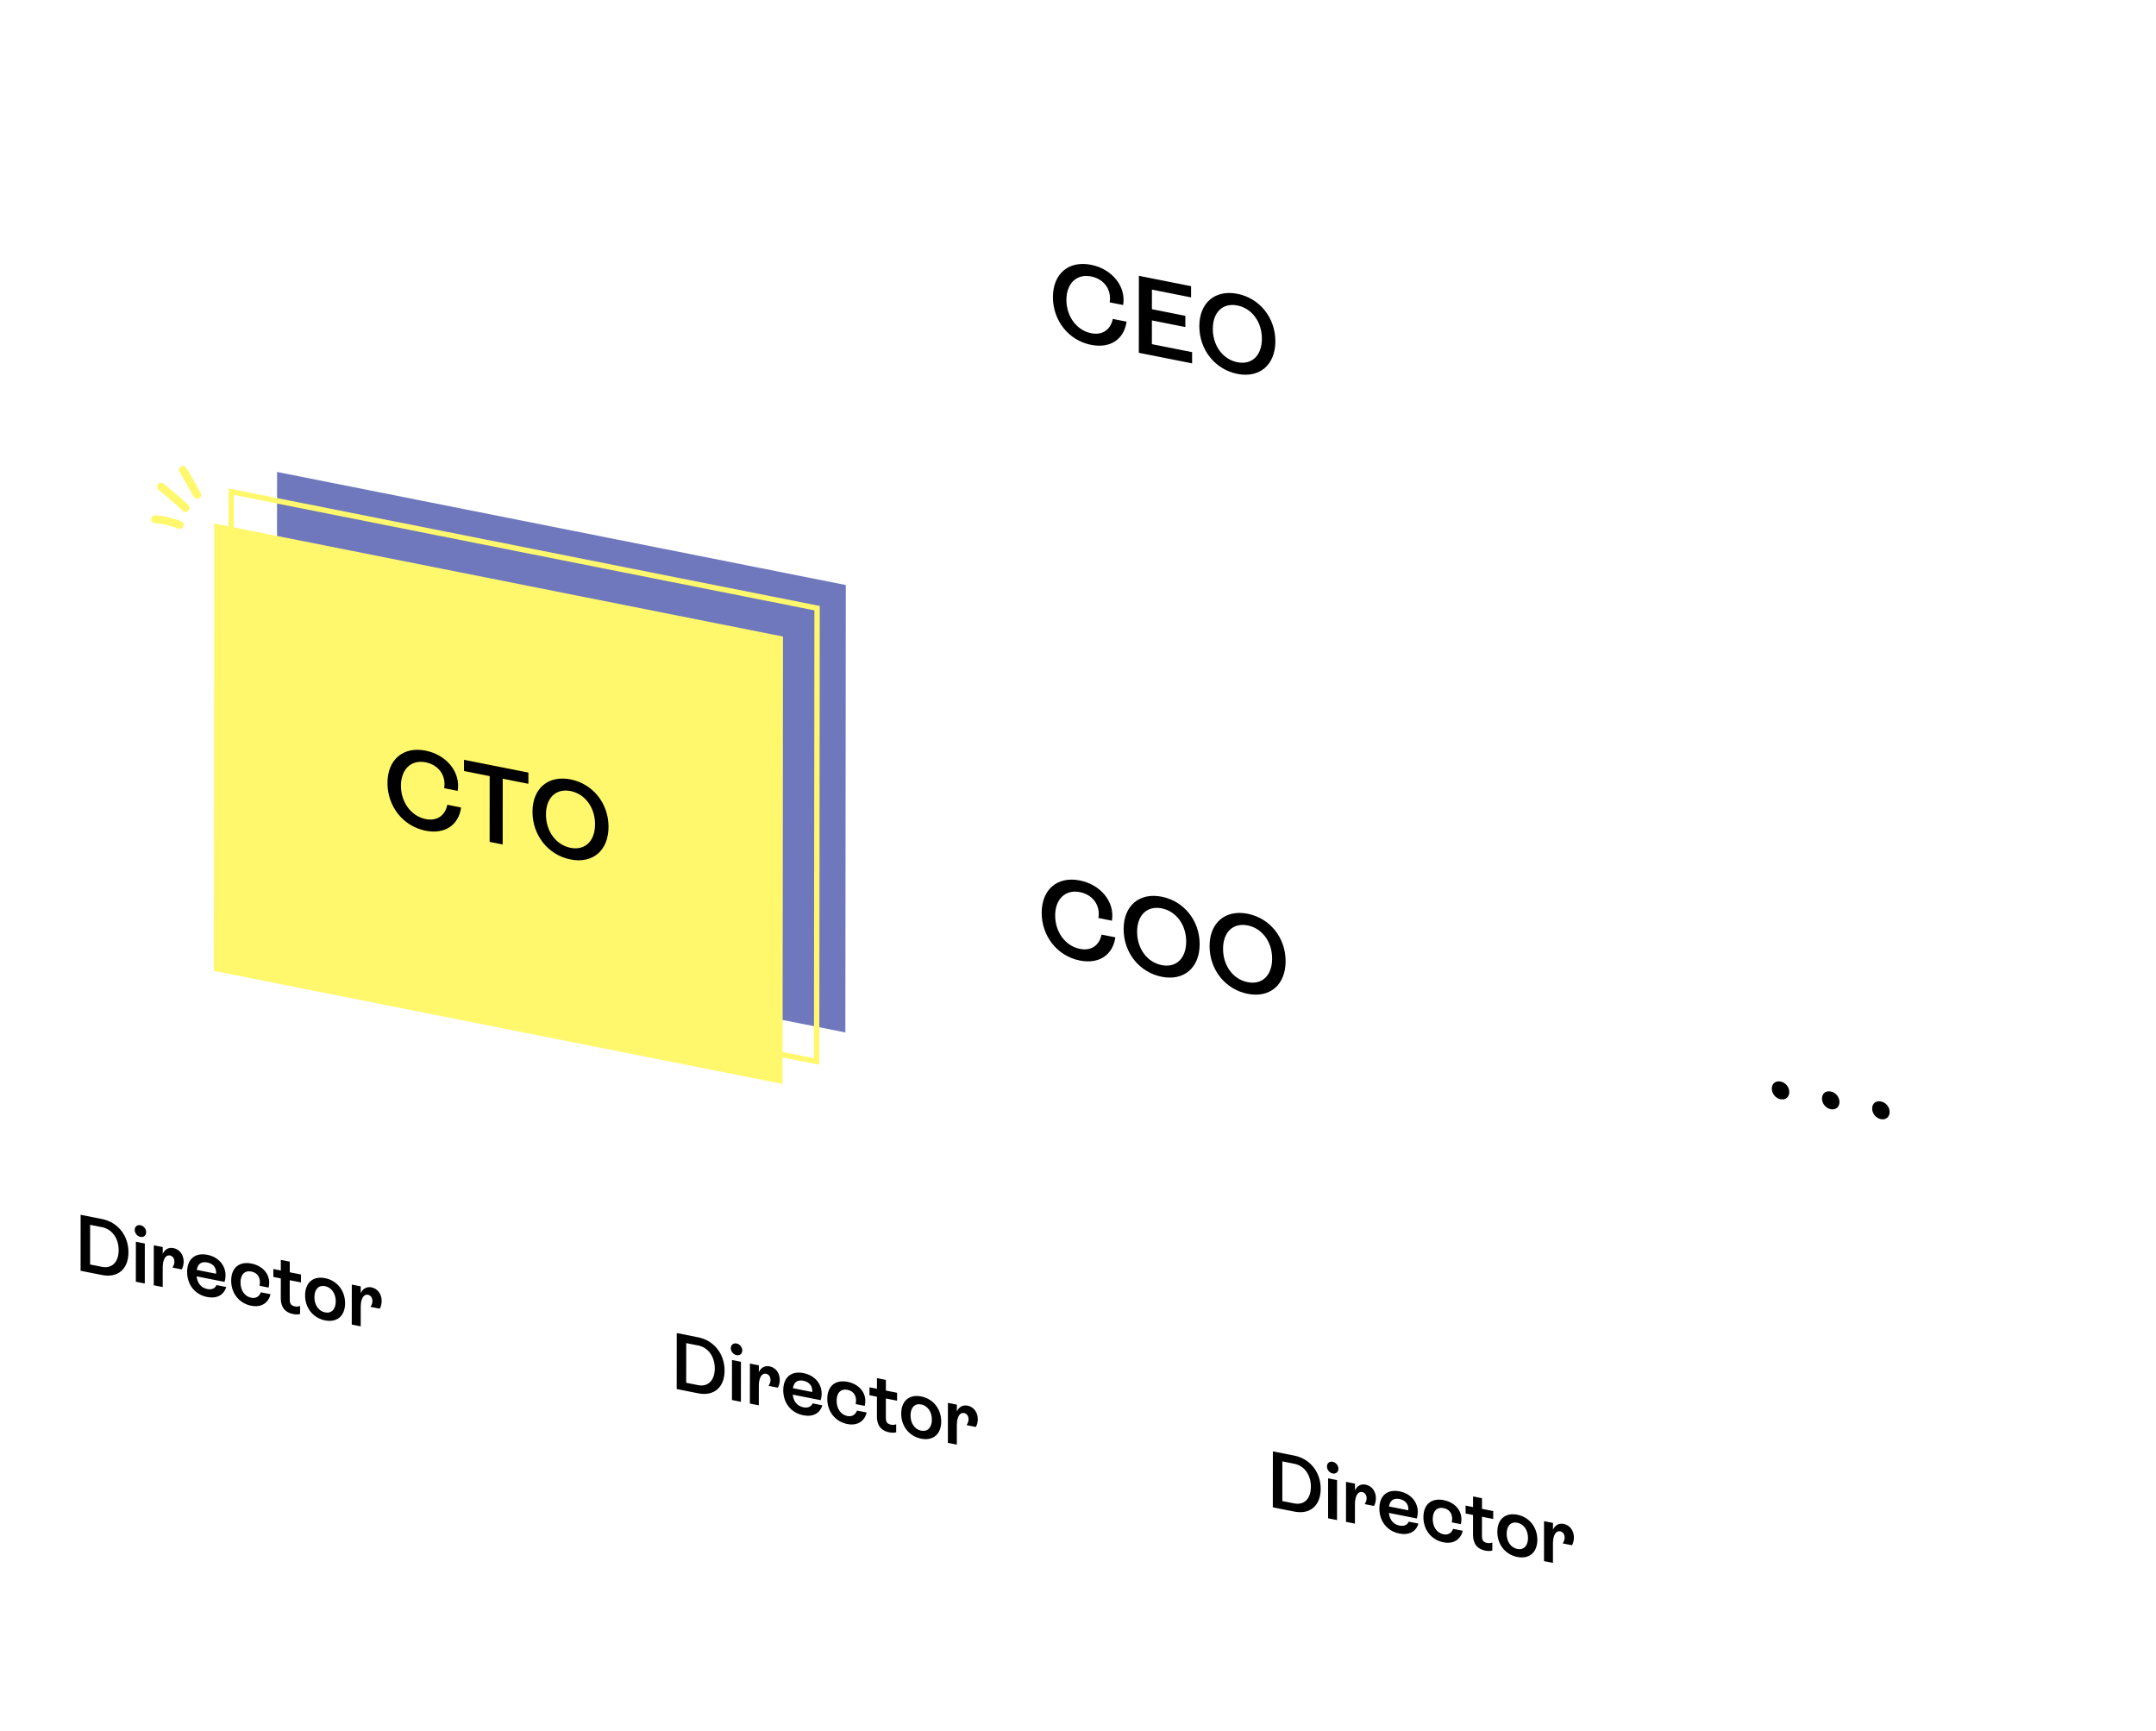 <svg width="593" height="476" viewBox="0 0 593 476" fill="none" xmlns="http://www.w3.org/2000/svg">
<g clip-path="url(#clip0_2046_2339)">
<g filter="url(#filter0_f_2046_2339)">
<rect width="159.458" height="123.049" transform="matrix(0.981 0.195 -0.001 1 76.209 129.798)" fill="#0F1F91" fill-opacity="0.6"/>
</g>
<rect x="-0.735" y="-0.896" width="164.257" height="124.668" transform="matrix(0.981 0.195 -0.001 1 64.32 136.266)" stroke="#FFF86D" stroke-width="1.5"/>
<rect width="159.458" height="123.049" transform="matrix(0.981 0.195 -0.001 1 58.934 143.969)" fill="#FFF86D"/>
<path d="M117.062 228.462C122.372 229.516 126.142 226.906 126.829 222.082L123.032 221.329C122.465 224.18 120.298 225.898 117.094 225.262C113.09 224.468 110.275 220.643 110.279 216.076C110.282 211.661 113.014 208.845 117.078 209.652C120.579 210.346 122.742 213.195 122.175 216.773L125.883 217.508C126.748 212.357 122.806 207.582 117.051 206.44C110.941 205.228 106.576 208.869 106.571 215.34C106.565 221.661 110.773 227.214 117.062 228.462ZM127.626 208.962L127.623 212.046L134.683 213.447L134.668 231.532L138.257 232.244L138.273 214.159L145.333 215.56L145.335 212.475L127.626 208.962ZM156.922 236.371C163.062 237.589 167.368 233.876 167.373 227.404C167.379 220.962 163.082 215.573 156.941 214.354C150.801 213.136 146.466 216.813 146.46 223.255C146.455 229.726 150.782 235.152 156.922 236.371ZM156.925 233.165C152.92 232.37 150.164 228.617 150.168 223.99C150.172 219.394 152.934 216.765 156.938 217.56C160.913 218.349 163.669 222.071 163.665 226.698C163.661 231.325 160.9 233.954 156.925 233.165Z" fill="black"/>
<rect x="-0.735" y="-0.896" width="130.716" height="85.628" transform="matrix(0.981 0.195 -0.001 1 168.808 323.081)" stroke="white" stroke-width="1.5"/>
<rect width="127.566" height="84.083" transform="matrix(0.981 0.195 -0.001 1 164.502 328.176)" fill="white"/>
<path d="M186.137 366.62L186.124 382.016L192.035 383.188C196.393 384.053 199.286 381.525 199.29 376.929C199.294 372.288 196.341 368.644 192.005 367.784L186.137 366.62ZM188.736 380.29L188.746 369.381L192.003 370.027C194.808 370.584 196.597 373.094 196.594 376.35C196.591 379.715 194.69 381.471 191.994 380.936L188.736 380.29ZM202.585 372.699C203.47 372.874 204.161 372.307 204.162 371.406C204.162 370.504 203.473 369.663 202.588 369.488C201.704 369.312 201.013 369.879 201.012 370.781C201.011 371.682 201.701 372.523 202.585 372.699ZM203.783 385.519L203.792 374.522L201.333 374.034L201.323 385.031L203.783 385.519ZM211.675 375.778C210.338 375.513 209.302 376.121 208.718 377.369L208.72 375.5L206.26 375.012L206.251 386.009L208.71 386.497L208.715 381.108C208.717 378.887 209.538 377.576 210.703 377.807C211.458 377.957 211.932 378.645 211.931 379.525C211.931 380.03 211.758 380.59 211.39 381.133L213.958 381.642C214.282 381.047 214.477 380.294 214.477 379.502C214.479 377.654 213.38 376.116 211.675 375.778ZM223.497 385.955C223.129 386.894 222.179 387.277 220.971 387.038C219.245 386.695 218.254 385.421 218.04 383.552L225.72 385.076C226.759 381.674 224.798 378.382 221.001 377.628C217.592 376.952 215.433 378.833 215.43 382.331C215.427 385.828 217.561 388.561 220.926 389.228C223.623 389.764 225.544 388.671 226.172 386.486L223.497 385.955ZM220.956 379.731C222.66 380.069 223.544 381.279 223.392 382.832L218.084 381.779C218.345 380.137 219.338 379.41 220.956 379.731ZM233.04 391.632C236.039 392.227 237.853 390.651 238.373 388.466L235.719 387.94C235.265 389.082 234.358 389.694 233.064 389.437C231.273 389.082 230.109 387.421 230.111 385.243C230.113 383.066 231.258 381.863 233.113 382.231C234.882 382.582 235.766 384.055 235.354 386.152L237.835 386.644C238.636 383.459 236.545 380.712 233.137 380.036C229.728 379.36 227.547 381.237 227.544 384.734C227.541 388.209 229.74 390.977 233.04 391.632ZM246.742 383.044L243.657 382.431L243.66 379.506L241.2 379.018L241.198 381.943L239.148 381.537L239.146 383.714L241.196 384.121L241.191 389.487C241.19 390.675 241.36 393.283 244.575 393.92C245.352 394.075 246.021 394.053 246.495 393.906L246.497 391.706C246.044 391.858 245.612 391.927 245.052 391.815C243.865 391.58 243.65 390.855 243.651 389.953L243.655 384.609L246.74 385.221L246.742 383.044ZM253.371 395.666C256.65 396.316 258.874 394.426 258.877 390.951C258.88 387.476 256.66 384.703 253.381 384.053C250.08 383.398 247.878 385.293 247.875 388.768C247.872 392.243 250.07 395.011 253.371 395.666ZM253.373 393.466C251.604 393.115 250.44 391.454 250.442 389.277C250.444 387.1 251.61 385.901 253.379 386.252C255.127 386.599 256.312 388.264 256.31 390.441C256.308 392.619 255.12 393.813 253.373 393.466ZM266.136 386.583C264.799 386.318 263.763 386.926 263.179 388.174L263.18 386.305L260.721 385.817L260.712 396.814L263.171 397.302L263.176 391.913C263.178 389.692 263.999 388.381 265.164 388.612C265.919 388.762 266.393 389.45 266.392 390.33C266.392 390.836 266.218 391.395 265.851 391.938L268.418 392.448C268.743 391.852 268.937 391.099 268.938 390.307C268.94 388.46 267.841 386.922 266.136 386.583Z" fill="black"/>
<rect x="-0.735" y="-0.896" width="130.716" height="85.628" transform="matrix(0.981 0.195 -0.001 1 332.768 355.612)" stroke="white" stroke-width="1.5"/>
<rect width="127.566" height="84.083" transform="matrix(0.981 0.195 -0.001 1 328.463 360.706)" fill="white"/>
<path d="M350.098 399.15L350.084 414.546L355.995 415.719C360.353 416.583 363.247 414.056 363.251 409.459C363.255 404.818 360.302 401.175 355.966 400.314L350.098 399.15ZM352.697 412.821L352.706 401.911L355.964 402.558C358.768 403.114 360.557 405.625 360.554 408.88C360.551 412.245 358.651 414.002 355.954 413.467L352.697 412.821ZM366.546 405.229C367.43 405.405 368.121 404.838 368.122 403.936C368.123 403.034 367.433 402.194 366.549 402.018C365.664 401.843 364.973 402.409 364.972 403.311C364.972 404.213 365.661 405.054 366.546 405.229ZM367.743 418.05L367.753 407.053L365.293 406.565L365.284 417.562L367.743 418.05ZM375.636 408.309C374.298 408.043 373.262 408.652 372.678 409.9L372.68 408.03L370.221 407.542L370.211 418.539L372.67 419.027L372.675 413.639C372.677 411.417 373.498 410.106 374.663 410.337C375.418 410.487 375.892 411.175 375.892 412.055C375.891 412.561 375.718 413.121 375.351 413.664L377.918 414.173C378.242 413.577 378.437 412.824 378.438 412.032C378.439 410.185 377.34 408.647 375.636 408.309ZM387.457 418.485C387.09 419.424 386.14 419.808 384.932 419.568C383.206 419.226 382.214 417.951 382 416.083L389.68 417.607C390.719 414.205 388.758 410.912 384.961 410.159C381.553 409.483 379.393 411.364 379.39 414.861C379.387 418.358 381.521 421.091 384.887 421.759C387.583 422.294 389.505 421.201 390.132 419.016L387.457 418.485ZM384.916 412.262C386.621 412.6 387.504 413.809 387.352 415.363L382.045 414.31C382.305 412.668 383.298 411.941 384.916 412.262ZM397.001 424.162C399.999 424.757 401.813 423.181 402.333 420.997L399.68 420.47C399.225 421.612 398.319 422.224 397.024 421.967C395.234 421.612 394.07 419.951 394.072 417.774C394.074 415.596 395.218 414.394 397.074 414.762C398.843 415.113 399.726 416.586 399.314 418.682L401.795 419.174C402.596 415.99 400.506 413.243 397.097 412.567C393.689 411.89 391.508 413.767 391.505 417.265C391.501 420.74 393.7 423.508 397.001 424.162ZM410.703 415.574L407.618 414.962L407.62 412.037L405.161 411.549L405.158 414.474L403.109 414.067L403.107 416.245L405.156 416.651L405.152 422.018C405.151 423.206 405.321 425.813 408.535 426.451C409.312 426.605 409.981 426.584 410.456 426.436L410.458 424.237C410.004 424.389 409.573 424.457 409.012 424.346C407.825 424.11 407.61 423.386 407.611 422.484L407.616 417.139L410.701 417.751L410.703 415.574ZM417.331 428.196C420.611 428.847 422.835 426.956 422.838 423.481C422.841 420.006 420.621 417.234 417.342 416.583C414.041 415.928 411.838 417.823 411.835 421.298C411.832 424.773 414.031 427.541 417.331 428.196ZM417.333 425.997C415.564 425.646 414.401 423.985 414.402 421.808C414.404 419.63 415.571 418.432 417.34 418.783C419.087 419.129 420.272 420.794 420.27 422.972C420.269 425.149 419.081 426.343 417.333 425.997ZM430.097 419.114C428.759 418.849 427.723 419.457 427.139 420.705L427.141 418.835L424.682 418.347L424.672 429.345L427.131 429.833L427.136 424.444C427.138 422.223 427.959 420.912 429.124 421.143C429.879 421.293 430.353 421.981 430.352 422.86C430.352 423.366 430.179 423.926 429.812 424.469L432.379 424.978C432.703 424.383 432.898 423.629 432.899 422.838C432.9 420.99 431.801 419.452 430.097 419.114Z" fill="black"/>
<rect x="-0.735" y="-0.896" width="130.716" height="85.628" transform="matrix(0.981 0.195 -0.001 1 4.847 290.551)" stroke="white" stroke-width="1.5"/>
<rect width="127.566" height="84.083" transform="matrix(0.981 0.195 -0.001 1 0.542 295.645)" fill="white"/>
<path d="M22.177 334.089L22.164 349.485L28.075 350.658C32.433 351.522 35.326 348.995 35.33 344.398C35.334 339.757 32.382 336.114 28.045 335.253L22.177 334.089ZM24.776 347.76L24.786 336.85L28.043 337.497C30.848 338.053 32.637 340.564 32.634 343.819C32.631 347.184 30.73 348.941 28.034 348.406L24.776 347.76ZM38.626 340.168C39.51 340.344 40.201 339.777 40.202 338.875C40.203 337.973 39.513 337.133 38.628 336.957C37.744 336.782 37.053 337.348 37.052 338.25C37.051 339.152 37.741 339.993 38.626 340.168ZM39.823 352.989L39.832 341.992L37.373 341.504L37.363 352.501L39.823 352.989ZM47.715 343.248C46.378 342.982 45.342 343.591 44.758 344.839L44.76 342.969L42.3 342.481L42.291 353.478L44.75 353.966L44.755 348.578C44.757 346.356 45.578 345.045 46.743 345.276C47.498 345.426 47.972 346.114 47.971 346.994C47.971 347.5 47.798 348.059 47.43 348.603L49.998 349.112C50.322 348.516 50.517 347.763 50.517 346.971C50.519 345.124 49.42 343.586 47.715 343.248ZM59.537 353.424C59.169 354.363 58.219 354.747 57.011 354.507C55.285 354.165 54.294 352.89 54.08 351.022L61.76 352.546C62.799 349.144 60.838 345.851 57.041 345.098C53.632 344.422 51.473 346.303 51.47 349.8C51.467 353.297 53.601 356.03 56.966 356.698C59.663 357.233 61.584 356.14 62.212 353.955L59.537 353.424ZM56.996 347.201C58.7 347.539 59.584 348.748 59.432 350.302L54.124 349.249C54.385 347.607 55.378 346.88 56.996 347.201ZM69.08 359.101C72.079 359.696 73.893 358.12 74.413 355.936L71.759 355.409C71.305 356.551 70.398 357.163 69.104 356.906C67.313 356.551 66.15 354.89 66.151 352.713C66.153 350.535 67.298 349.333 69.153 349.701C70.922 350.052 71.806 351.525 71.394 353.621L73.875 354.113C74.676 350.928 72.585 348.182 69.177 347.506C65.768 346.829 63.587 348.706 63.584 352.203C63.581 355.679 65.78 358.447 69.08 359.101ZM82.782 350.513L79.697 349.901L79.7 346.976L77.24 346.488L77.238 349.413L75.188 349.006L75.186 351.184L77.236 351.59L77.231 356.957C77.23 358.145 77.4 360.752 80.615 361.39C81.392 361.544 82.061 361.523 82.535 361.375L82.537 359.176C82.084 359.328 81.653 359.396 81.092 359.285C79.905 359.049 79.69 358.325 79.691 357.423L79.695 352.078L82.78 352.69L82.782 350.513ZM89.411 363.135C92.69 363.786 94.914 361.895 94.917 358.42C94.92 354.945 92.7 352.173 89.421 351.522C86.12 350.867 83.918 352.762 83.915 356.237C83.912 359.712 86.11 362.48 89.411 363.135ZM89.413 360.936C87.644 360.585 86.48 358.924 86.482 356.747C86.484 354.569 87.65 353.371 89.419 353.722C91.167 354.068 92.352 355.733 92.35 357.911C92.348 360.088 91.16 361.282 89.413 360.936ZM102.176 354.053C100.839 353.788 99.803 354.396 99.219 355.644L99.221 353.774L96.761 353.286L96.752 364.284L99.211 364.772L99.216 359.383C99.218 357.162 100.039 355.851 101.204 356.082C101.959 356.232 102.433 356.92 102.432 357.799C102.432 358.305 102.259 358.865 101.891 359.408L104.458 359.917C104.783 359.322 104.978 358.568 104.978 357.777C104.98 355.929 103.881 354.391 102.176 354.053Z" fill="black"/>
<rect x="-0.735" y="-0.896" width="164.257" height="124.668" transform="matrix(0.981 0.195 -0.001 1 247.845 2.743)" stroke="white" stroke-width="1.5"/>
<rect width="159.458" height="123.049" transform="matrix(0.981 0.195 -0.001 1 242.458 10.447)" fill="white"/>
<path d="M300.096 94.842C305.405 95.896 309.176 93.286 309.862 88.462L306.065 87.709C305.499 90.561 303.332 92.278 300.128 91.642C296.124 90.848 293.308 87.023 293.312 82.456C293.316 78.041 296.048 75.225 300.112 76.032C303.612 76.726 305.776 79.575 305.209 83.153L308.917 83.889C309.782 78.737 305.84 73.962 300.085 72.82C293.974 71.608 289.61 75.249 289.604 81.721C289.599 88.041 293.807 93.594 300.096 94.842ZM316.827 88.12L326.023 89.944L326.026 86.86L316.83 85.035L316.835 79.652L327.602 81.788L327.605 78.704L313.248 75.855L313.229 97.025L327.883 99.932L327.886 96.847L316.821 94.652L316.827 88.12ZM340.332 102.825C346.473 104.044 350.778 100.331 350.784 93.859C350.789 87.417 346.492 82.028 340.351 80.809C334.211 79.591 329.876 83.268 329.871 89.71C329.865 96.181 334.192 101.607 340.332 102.825ZM340.335 99.62C336.33 98.825 333.575 95.072 333.579 90.445C333.583 85.848 336.344 83.22 340.349 84.015C344.324 84.803 347.08 88.526 347.076 93.153C347.072 97.78 344.31 100.408 340.335 99.62Z" fill="black"/>
<rect x="-0.735" y="-0.896" width="164.257" height="124.668" transform="matrix(0.981 0.195 -0.001 1 247.697 172.648)" stroke="white" stroke-width="1.5"/>
<rect width="159.458" height="123.049" transform="matrix(0.981 0.195 -0.001 1 242.31 180.352)" fill="white"/>
<path d="M297.005 264.164C302.315 265.217 306.085 262.608 306.771 257.784L302.975 257.03C302.408 259.882 300.241 261.6 297.037 260.964C293.033 260.169 290.217 256.344 290.221 251.778C290.225 247.362 292.957 244.547 297.021 245.353C300.522 246.048 302.685 248.897 302.118 252.474L305.826 253.21C306.691 248.058 302.749 243.283 296.994 242.142C290.884 240.929 286.519 244.57 286.513 251.042C286.508 257.363 290.716 262.916 297.005 264.164ZM319.513 268.629C325.653 269.848 329.958 266.135 329.964 259.663C329.97 253.221 325.672 247.832 319.532 246.613C313.391 245.395 309.057 249.072 309.051 255.514C309.045 261.985 313.372 267.411 319.513 268.629ZM319.516 265.424C315.511 264.629 312.755 260.876 312.759 256.249C312.763 251.652 315.524 249.024 319.529 249.819C323.504 250.608 326.26 254.33 326.256 258.957C326.252 263.584 323.49 266.212 319.516 265.424ZM343.151 273.319C349.291 274.538 353.597 270.825 353.602 264.353C353.608 257.911 349.311 252.521 343.17 251.303C337.03 250.085 332.695 253.762 332.689 260.204C332.684 266.675 337.011 272.101 343.151 273.319ZM343.154 270.114C339.149 269.319 336.393 265.566 336.397 260.939C336.401 256.342 339.163 253.714 343.167 254.509C347.142 255.298 349.898 259.02 349.894 263.647C349.89 268.274 347.129 270.902 343.154 270.114Z" fill="black"/>
<rect x="-0.735" y="-0.896" width="164.257" height="124.668" transform="matrix(0.981 0.195 -0.001 1 431.073 209.031)" stroke="white" stroke-width="1.5"/>
<rect width="159.458" height="123.049" transform="matrix(0.981 0.195 -0.001 1 425.687 216.734)" fill="white"/>
<path d="M489.731 302.311C491.096 302.581 492.135 301.729 492.136 300.338C492.137 298.947 491.1 297.712 489.736 297.442C488.371 297.171 487.332 297.993 487.331 299.384C487.329 300.775 488.367 302.04 489.731 302.311ZM503.532 305.049C504.896 305.319 505.936 304.467 505.937 303.076C505.938 301.685 504.901 300.451 503.536 300.18C502.172 299.909 501.132 300.731 501.131 302.122C501.13 303.514 502.167 304.778 503.532 305.049ZM517.333 307.787C518.697 308.058 519.736 307.205 519.737 305.814C519.739 304.423 518.701 303.189 517.337 302.918C515.972 302.647 514.933 303.469 514.932 304.861C514.931 306.252 515.968 307.516 517.333 307.787Z" fill="black"/>
<path d="M479.262 50.838C480.182 51.02 480.865 50.46 480.866 49.523C480.866 48.585 480.185 47.754 479.265 47.572C478.346 47.389 477.663 47.95 477.662 48.887C477.661 49.825 478.343 50.656 479.262 50.838ZM501.205 55.192C502.125 55.374 502.808 54.814 502.809 53.876C502.809 52.939 502.128 52.108 501.208 51.925C500.289 51.743 499.606 52.303 499.605 53.241C499.604 54.178 500.286 55.009 501.205 55.192ZM523.148 59.545C524.068 59.728 524.751 59.167 524.752 58.23C524.753 57.292 524.071 56.462 523.151 56.279C522.232 56.097 521.549 56.657 521.548 57.594C521.547 58.532 522.229 59.363 523.148 59.545ZM545.092 63.899C546.011 64.081 546.694 63.521 546.695 62.584C546.696 61.646 546.014 60.815 545.094 60.633C544.175 60.45 543.492 61.011 543.491 61.948C543.49 62.886 544.172 63.716 545.092 63.899ZM567.035 68.252C567.954 68.435 568.637 67.875 568.638 66.937C568.639 66 567.957 65.169 567.038 64.986C566.118 64.804 565.435 65.364 565.434 66.302C565.433 67.239 566.115 68.07 567.035 68.252ZM588.978 72.606C589.897 72.788 590.58 72.228 590.581 71.291C590.582 70.353 589.9 69.522 588.981 69.34C588.061 69.157 587.378 69.718 587.377 70.655C587.377 71.593 588.058 72.424 588.978 72.606Z" fill="white"/>
<path d="M479.242 73.382C480.162 73.565 480.845 73.004 480.845 72.067C480.846 71.129 480.165 70.299 479.245 70.116C478.325 69.934 477.643 70.494 477.642 71.431C477.641 72.369 478.323 73.2 479.242 73.382ZM501.185 77.736C502.105 77.918 502.788 77.358 502.789 76.421C502.789 75.483 502.108 74.652 501.188 74.47C500.269 74.287 499.586 74.847 499.585 75.785C499.584 76.722 500.266 77.553 501.185 77.736ZM523.128 82.089C524.048 82.272 524.731 81.712 524.732 80.774C524.733 79.837 524.051 79.006 523.131 78.823C522.212 78.641 521.529 79.201 521.528 80.139C521.527 81.076 522.209 81.907 523.128 82.089ZM545.072 86.443C545.991 86.626 546.674 86.065 546.675 85.128C546.676 84.19 545.994 83.359 545.074 83.177C544.155 82.995 543.472 83.555 543.471 84.492C543.47 85.43 544.152 86.261 545.072 86.443ZM567.015 90.797C567.934 90.979 568.617 90.419 568.618 89.481C568.619 88.544 567.937 87.713 567.018 87.531C566.098 87.348 565.415 87.908 565.414 88.846C565.413 89.783 566.095 90.614 567.015 90.797ZM588.958 95.15C589.877 95.333 590.56 94.772 590.561 93.835C590.562 92.897 589.88 92.067 588.961 91.884C588.041 91.702 587.358 92.262 587.357 93.199C587.357 94.137 588.038 94.968 588.958 95.15Z" fill="white"/>
<path d="M479.223 95.926C480.142 96.109 480.825 95.548 480.826 94.611C480.827 93.673 480.145 92.843 479.226 92.66C478.306 92.478 477.623 93.038 477.622 93.975C477.621 94.913 478.303 95.744 479.223 95.926ZM501.166 100.28C502.085 100.462 502.768 99.902 502.769 98.965C502.77 98.027 502.088 97.196 501.169 97.014C500.249 96.831 499.566 97.391 499.565 98.329C499.565 99.266 500.246 100.097 501.166 100.28ZM523.109 104.633C524.029 104.816 524.711 104.256 524.712 103.318C524.713 102.381 524.031 101.55 523.112 101.367C522.192 101.185 521.509 101.745 521.509 102.682C521.508 103.62 522.189 104.451 523.109 104.633ZM545.052 108.987C545.972 109.169 546.654 108.609 546.655 107.672C546.656 106.734 545.974 105.903 545.055 105.721C544.135 105.538 543.452 106.099 543.452 107.036C543.451 107.974 544.132 108.805 545.052 108.987ZM566.995 113.341C567.915 113.523 568.598 112.963 568.598 112.025C568.599 111.088 567.918 110.257 566.998 110.074C566.078 109.892 565.396 110.452 565.395 111.39C565.394 112.327 566.076 113.158 566.995 113.341ZM588.938 117.694C589.858 117.877 590.541 117.316 590.542 116.379C590.542 115.441 589.861 114.611 588.941 114.428C588.022 114.246 587.339 114.806 587.338 115.743C587.337 116.681 588.019 117.512 588.938 117.694Z" fill="white"/>
<path d="M479.203 118.47C480.123 118.653 480.806 118.092 480.806 117.155C480.807 116.217 480.126 115.386 479.206 115.204C478.286 115.022 477.604 115.582 477.603 116.519C477.602 117.457 478.284 118.288 479.203 118.47ZM501.146 122.824C502.066 123.006 502.749 122.446 502.75 121.508C502.75 120.571 502.069 119.74 501.149 119.558C500.23 119.375 499.547 119.935 499.546 120.873C499.545 121.81 500.227 122.641 501.146 122.824ZM523.089 127.177C524.009 127.36 524.692 126.8 524.693 125.862C524.693 124.925 524.012 124.094 523.092 123.911C522.173 123.729 521.49 124.289 521.489 125.226C521.488 126.164 522.17 126.995 523.089 127.177ZM545.033 131.531C545.952 131.713 546.635 131.153 546.636 130.216C546.637 129.278 545.955 128.447 545.035 128.265C544.116 128.082 543.433 128.643 543.432 129.58C543.431 130.518 544.113 131.348 545.033 131.531ZM566.976 135.885C567.895 136.067 568.578 135.507 568.579 134.569C568.58 133.632 567.898 132.801 566.978 132.618C566.059 132.436 565.376 132.996 565.375 133.934C565.374 134.871 566.056 135.702 566.976 135.885ZM588.919 140.238C589.838 140.421 590.521 139.86 590.522 138.923C590.523 137.985 589.841 137.154 588.922 136.972C588.002 136.79 587.319 137.35 587.318 138.287C587.317 139.225 587.999 140.056 588.919 140.238Z" fill="white"/>
<path d="M479.184 141.014C480.103 141.197 480.786 140.637 480.787 139.699C480.788 138.762 480.106 137.931 479.186 137.748C478.267 137.566 477.584 138.126 477.583 139.063C477.582 140.001 478.264 140.832 479.184 141.014ZM501.127 145.368C502.046 145.55 502.729 144.99 502.73 144.053C502.731 143.115 502.049 142.284 501.13 142.102C500.21 141.919 499.527 142.48 499.526 143.417C499.526 144.355 500.207 145.185 501.127 145.368ZM523.07 149.722C523.989 149.904 524.672 149.344 524.673 148.406C524.674 147.469 523.992 146.638 523.073 146.455C522.153 146.273 521.47 146.833 521.469 147.771C521.469 148.708 522.15 149.539 523.07 149.722ZM545.013 154.075C545.933 154.258 546.615 153.697 546.616 152.76C546.617 151.822 545.935 150.991 545.016 150.809C544.096 150.627 543.413 151.187 543.413 152.124C543.412 153.062 544.093 153.893 545.013 154.075ZM566.956 158.429C567.876 158.611 568.559 158.051 568.559 157.113C568.56 156.176 567.879 155.345 566.959 155.163C566.039 154.98 565.356 155.54 565.356 156.478C565.355 157.415 566.037 158.246 566.956 158.429ZM588.899 162.782C589.819 162.965 590.502 162.405 590.502 161.467C590.503 160.53 589.822 159.699 588.902 159.516C587.982 159.334 587.3 159.894 587.299 160.831C587.298 161.769 587.98 162.6 588.899 162.782Z" fill="white"/>
<path d="M479.164 163.558C480.084 163.741 480.767 163.18 480.767 162.243C480.768 161.305 480.087 160.475 479.167 160.292C478.247 160.11 477.564 160.67 477.564 161.607C477.563 162.545 478.245 163.376 479.164 163.558ZM501.107 167.912C502.027 168.094 502.71 167.534 502.71 166.597C502.711 165.659 502.03 164.828 501.11 164.646C500.19 164.463 499.508 165.023 499.507 165.961C499.506 166.898 500.188 167.729 501.107 167.912ZM523.05 172.265C523.97 172.448 524.653 171.888 524.654 170.95C524.654 170.013 523.973 169.182 523.053 168.999C522.134 168.817 521.451 169.377 521.45 170.315C521.449 171.252 522.131 172.083 523.05 172.265ZM544.993 176.619C545.913 176.802 546.596 176.241 546.597 175.304C546.598 174.366 545.916 173.535 544.996 173.353C544.077 173.17 543.394 173.731 543.393 174.668C543.392 175.606 544.074 176.437 544.993 176.619ZM566.937 180.973C567.856 181.155 568.539 180.595 568.54 179.657C568.541 178.72 567.859 177.889 566.939 177.707C566.02 177.524 565.337 178.084 565.336 179.022C565.335 179.959 566.017 180.79 566.937 180.973ZM588.88 185.326C589.799 185.509 590.482 184.949 590.483 184.011C590.484 183.074 589.802 182.243 588.883 182.06C587.963 181.878 587.28 182.438 587.279 183.375C587.278 184.313 587.96 185.144 588.88 185.326Z" fill="white"/>
<path d="M484.538 409.902C485.457 410.085 486.14 409.524 486.141 408.587C486.142 407.649 485.46 406.818 484.541 406.636C483.621 406.454 482.938 407.014 482.937 407.951C482.937 408.889 483.618 409.72 484.538 409.902ZM505.888 414.138C506.807 414.321 507.49 413.76 507.491 412.823C507.492 411.885 506.81 411.054 505.891 410.872C504.971 410.689 504.288 411.25 504.287 412.187C504.286 413.125 504.968 413.956 505.888 414.138ZM527.238 418.374C528.157 418.556 528.84 417.996 528.841 417.059C528.842 416.121 528.16 415.29 527.24 415.108C526.321 414.925 525.638 415.486 525.637 416.423C525.636 417.361 526.318 418.192 527.238 418.374ZM548.587 422.61C549.507 422.792 550.19 422.232 550.191 421.295C550.191 420.357 549.51 419.526 548.59 419.344C547.671 419.161 546.988 419.721 546.987 420.659C546.986 421.596 547.668 422.427 548.587 422.61ZM569.937 426.846C570.857 427.028 571.54 426.468 571.54 425.531C571.541 424.593 570.86 423.762 569.94 423.58C569.02 423.397 568.338 423.957 568.337 424.895C568.336 425.832 569.018 426.663 569.937 426.846ZM591.287 431.082C592.207 431.264 592.89 430.704 592.89 429.766C592.891 428.829 592.209 427.998 591.29 427.816C590.37 427.633 589.687 428.193 589.687 429.131C589.686 430.068 590.367 430.899 591.287 431.082Z" fill="white"/>
<path d="M484.519 432.05C485.438 432.233 486.121 431.673 486.122 430.735C486.123 429.798 485.441 428.967 484.522 428.784C483.602 428.602 482.919 429.162 482.918 430.099C482.918 431.037 483.599 431.868 484.519 432.05ZM505.869 436.286C506.788 436.469 507.471 435.909 507.472 434.971C507.473 434.034 506.791 433.203 505.872 433.02C504.952 432.838 504.269 433.398 504.268 434.335C504.267 435.273 504.949 436.104 505.869 436.286ZM527.219 440.522C528.138 440.705 528.821 440.144 528.822 439.207C528.823 438.269 528.141 437.438 527.221 437.256C526.302 437.074 525.619 437.634 525.618 438.571C525.617 439.509 526.299 440.34 527.219 440.522ZM548.568 444.758C549.488 444.941 550.171 444.38 550.172 443.443C550.172 442.505 549.491 441.674 548.571 441.492C547.652 441.309 546.969 441.87 546.968 442.807C546.967 443.745 547.649 444.576 548.568 444.758ZM569.918 448.994C570.838 449.176 571.521 448.616 571.521 447.679C571.522 446.741 570.841 445.91 569.921 445.728C569.001 445.545 568.319 446.106 568.318 447.043C568.317 447.981 568.999 448.812 569.918 448.994ZM591.268 453.23C592.188 453.412 592.87 452.852 592.871 451.915C592.872 450.977 592.19 450.146 591.271 449.964C590.351 449.781 589.668 450.341 589.668 451.279C589.667 452.216 590.348 453.047 591.268 453.23Z" fill="white"/>
<path d="M484.499 454.198C485.419 454.381 486.102 453.821 486.103 452.883C486.103 451.946 485.422 451.115 484.502 450.932C483.583 450.75 482.9 451.31 482.899 452.247C482.898 453.185 483.58 454.016 484.499 454.198ZM505.849 458.434C506.769 458.617 507.452 458.056 507.452 457.119C507.453 456.181 506.772 455.351 505.852 455.168C504.932 454.986 504.25 455.546 504.249 456.483C504.248 457.421 504.93 458.252 505.849 458.434ZM527.199 462.67C528.119 462.853 528.801 462.292 528.802 461.355C528.803 460.417 528.121 459.586 527.202 459.404C526.282 459.222 525.599 459.782 525.599 460.719C525.598 461.657 526.279 462.488 527.199 462.67ZM548.549 466.906C549.468 467.088 550.151 466.528 550.152 465.591C550.153 464.653 549.471 463.822 548.552 463.64C547.632 463.457 546.949 464.018 546.948 464.955C546.948 465.893 547.629 466.724 548.549 466.906ZM569.899 471.142C570.818 471.324 571.501 470.764 571.502 469.827C571.503 468.889 570.821 468.058 569.901 467.876C568.982 467.693 568.299 468.254 568.298 469.191C568.297 470.129 568.979 470.959 569.899 471.142ZM591.248 475.378C592.168 475.56 592.851 475 592.852 474.063C592.853 473.125 592.171 472.294 591.251 472.112C590.332 471.929 589.649 472.489 589.648 473.427C589.647 474.364 590.329 475.195 591.248 475.378Z" fill="white"/>
<path d="M54.228 136.08C52.975 133.784 51.669 131.525 50.333 129.268" stroke="#FFF86D" stroke-width="2.199" stroke-miterlimit="1.5" stroke-linecap="round" stroke-linejoin="round"/>
<path d="M51.001 139.688C48.902 137.568 46.557 135.786 44.309 133.865" stroke="#FFF86D" stroke-width="2.199" stroke-miterlimit="1.5" stroke-linecap="round" stroke-linejoin="round"/>
<path d="M49.409 144.372C47.195 143.528 44.876 142.897 42.654 142.827" stroke="#FFF86D" stroke-width="2.199" stroke-miterlimit="1.5" stroke-linecap="round" stroke-linejoin="round"/>
</g>
<defs>
<filter id="filter0_f_2046_2339" x="59.606" y="113.302" width="189.507" height="187.072" filterUnits="userSpaceOnUse" color-interpolation-filters="sRGB">
<feFlood flood-opacity="0" result="BackgroundImageFix"/>
<feBlend mode="normal" in="SourceGraphic" in2="BackgroundImageFix" result="shape"/>
<feGaussianBlur stdDeviation="8.248" result="effect1_foregroundBlur_2046_2339"/>
</filter>
<clipPath id="clip0_2046_2339">
<rect width="593" height="476" fill="white"/>
</clipPath>
</defs>
</svg>

